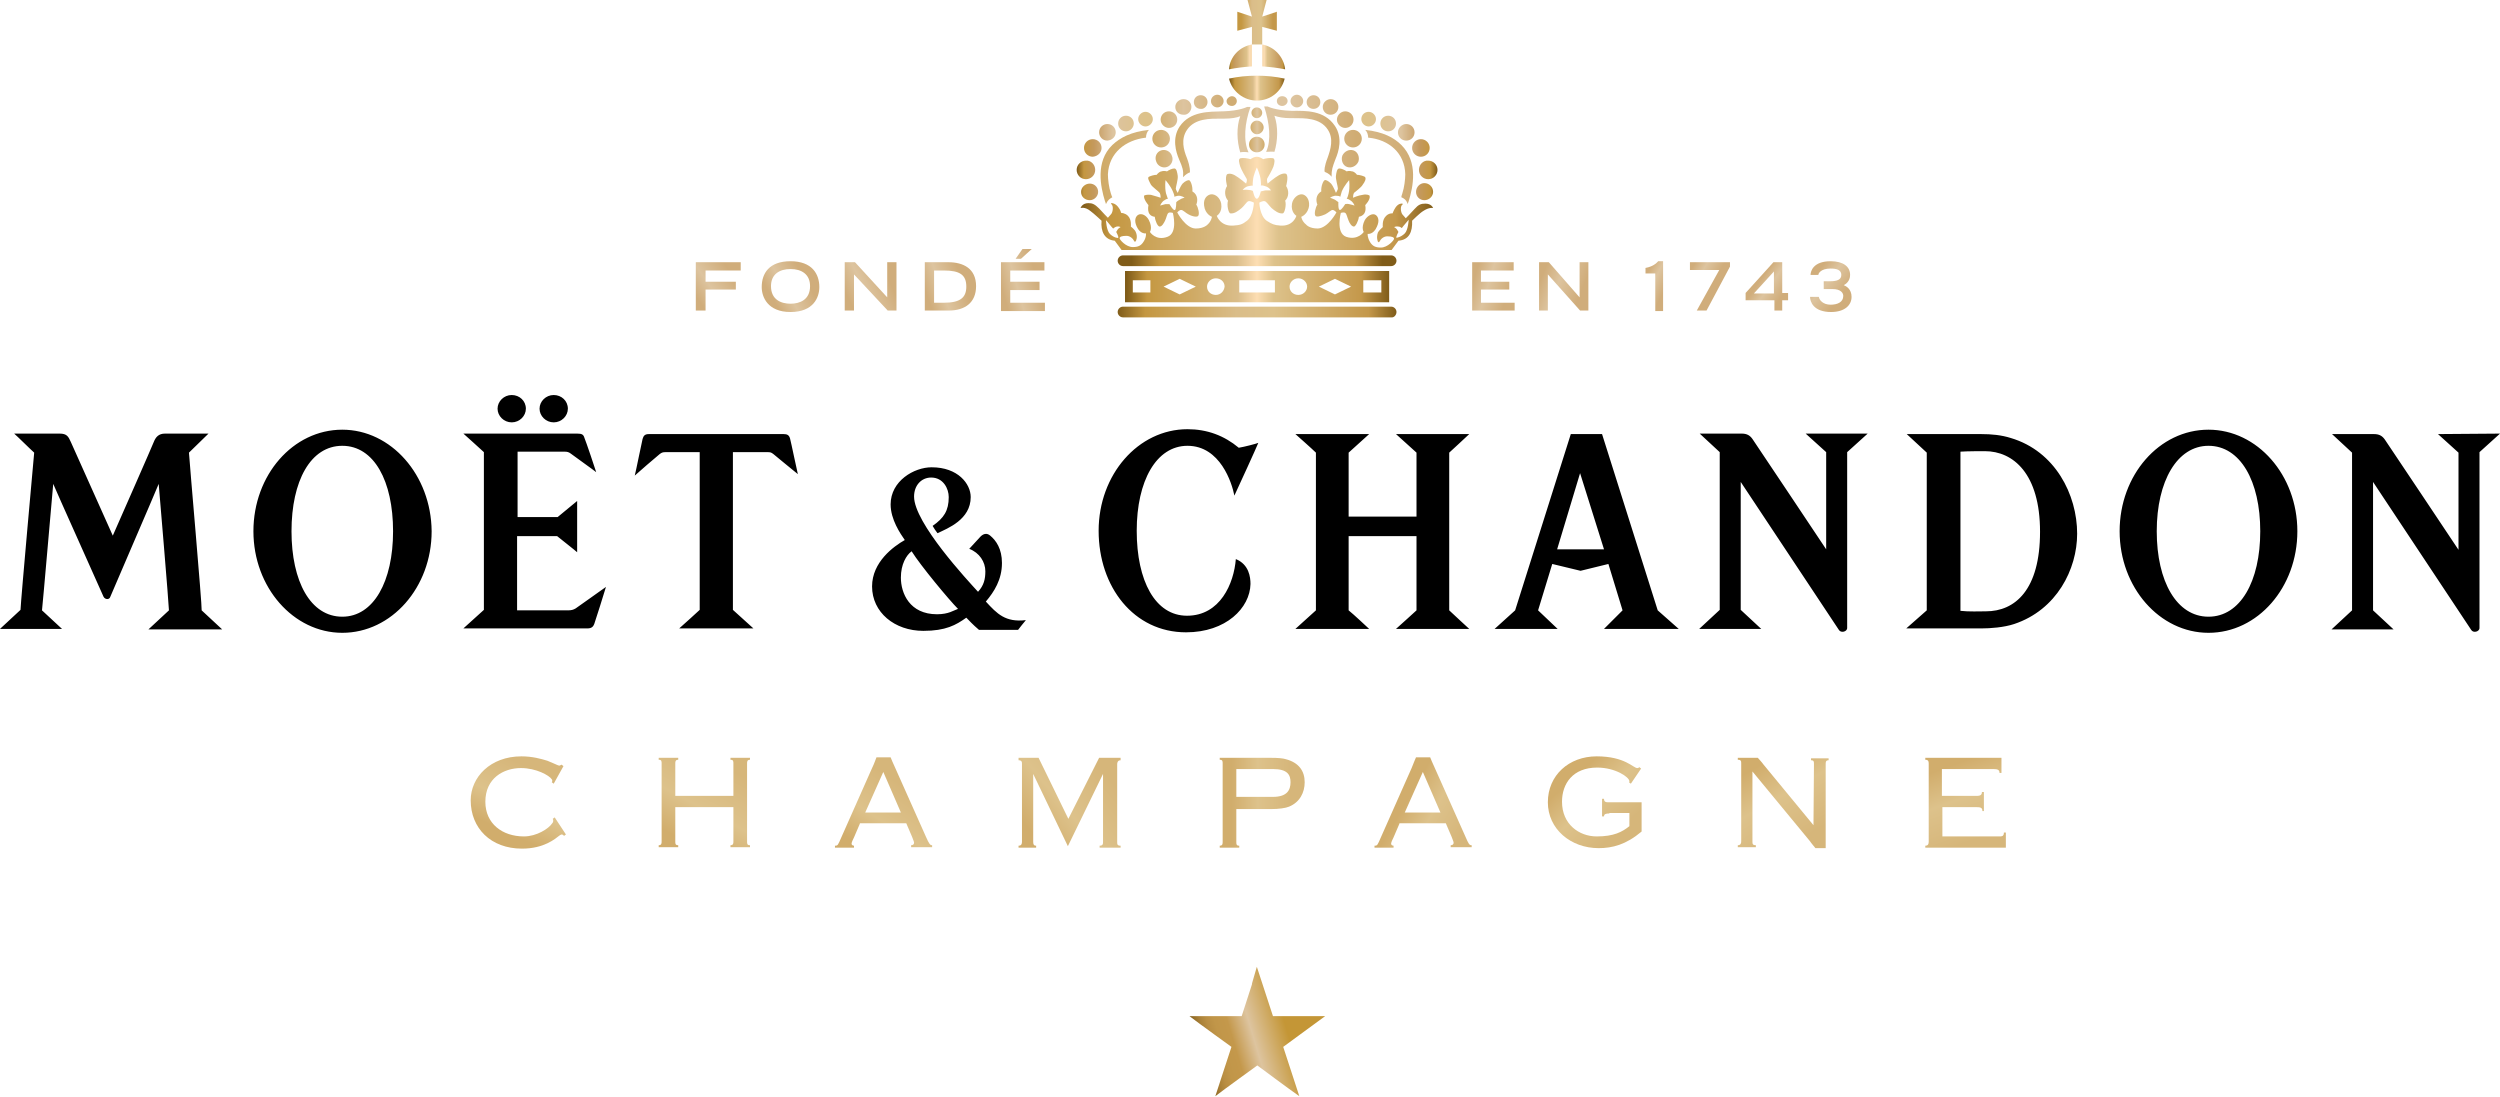 <svg xmlns="http://www.w3.org/2000/svg" viewBox="0 0 512 224.6"><linearGradient id="a" gradientUnits="userSpaceOnUse" x1="221.327" y1="41.464" x2="293.549" y2="41.464"><stop offset=".006" stop-color="#805C19"/><stop offset=".084" stop-color="#C49741"/><stop offset=".427" stop-color="#DABD89"/><stop offset=".5" stop-color="#FDDEB3"/><stop offset=".562" stop-color="#DDC28B"/><stop offset=".893" stop-color="#C4984B"/><stop offset="1" stop-color="#805C19"/></linearGradient><path fill="url(#a)" d="M291.9 41.7c-.9 0-1.4.2-2.2 1.1-.7.8-1.8 1.9-1.8 1.9l-.7-.8c-.3-.4-.5-1.6 0-2 .2-.1.1-.2-.1-.2 0 0-.7-.1-1.3.8-.4.6-.6 1.2-.6 1.2s-.8-.1-1.4.6c-.8.8-.6 2.2-.6 2.2s-.8.7-1 1.1c-.4 1.1 0 1.9 0 1.9.1.1.2.2.3 0 .3-.6.9-1.1 1.6-1.1 1 0 1.4.2 1.4.5s-1.3 1.8-2.7 1.8c-1.1 0-1.7-.3-2.2-1.1-.6-1-.5-1.7-.5-1.7s1.2.2 1.9-1.5c.6-1.3.2-2.1-.3-2.4-.6-.4-1.7.2-2.2 1.1-.8 1.6-.2 2.4-.2 2.4s-1.2 1.8-3.6 1c-2.2-.8-1.1-4.9-1.1-4.9s.6-.2.9 0c.3.2.4.9.7 1.6.2.5.6 1.2 1.1 1.2.3 0 .9-1.1 1-2 .9-.2 1.6-.8 1.3-2.4 0 0 1.1-1.1.9-1.9 0-.1-.6-.4-1.4-.2-.9.1-2 .6-2 .6s0-.7.2-1c.2-.2 1.5-1.1 1.8-1.7.4-.5.8-1.3.4-1.6-.4-.2-1.1-.4-1.6-.4 0 0-.3-.5-.9-.7h-.1c-.6-.2-1.1 0-1.1 0-.4-.3-1.1-.6-1.5-.6-.5 0-.6.8-.7 1.5-.1.6.4 2.2.4 2.6 0 .3-.4.9-.4.9s-.5-1.3-1-1.9c-.6-.6-1.1-.8-1.3-.7-.3.1-.8 1.3-.7 2.3-1.2.7-1.1 2-.8 2.7-.4.6-.7 1.9-.4 2.3.2.3 1.1.1 2-.3.6-.3 1.2-.9 1.5-.9.4 0 .8.5.8.5s-1.7 3.2-3.8 3.3c-1.8 0-2.4-.8-2.4-.8-.9-.7-1-1.6-1-1.6s1.4-.5 1.6-2.3c.1-1.4-.7-2.2-1.4-2.3-.9-.1-1.9.8-2.1 1.9-.3 1.8.9 2.5.9 2.5s-.6 2.2-3.3 2c-1.3-.1-1.7-.3-2.8-1-1.4-1-1.5-3.7-1.5-3.7s.7-.4 1.1-.3c.4.1.8.8 1.4 1.4.7.6 1.5 1.2 2.3 1.1.4 0 .8-1.8.5-2.6.8-.8.8-2.1.2-3 0 0 .5-1.8.1-2.4-.1-.2-.7-.3-1.6.2-.9.5-2.3 1.7-2.3 1.7s-.2-.7-.1-1c.2-.3 1.1-1.9 1.3-2.5.2-.6.4-1.6-.1-1.7-.5-.1-1.5 0-2 .2-.3-.2-.8-.5-1.3-.5s-1 .3-1.3.5c-.6-.2-1.5-.3-2-.2-.6.1-.3 1-.1 1.7.2.6 1.1 2.2 1.3 2.5.2.3-.1 1-.1 1s-1.4-1.2-2.3-1.7c-.9-.5-1.5-.3-1.6-.2-.5.6 0 2.4 0 2.4-.6.9-.5 2.2.2 3-.3.9.1 2.6.5 2.6.8.1 1.6-.5 2.3-1.1.6-.5 1-1.3 1.4-1.4.4-.1 1.1.3 1.1.3s-.1 2.7-1.4 3.7c-1 .8-1.5.9-2.8 1-2.7.2-3.4-2-3.4-2s1.2-.7.9-2.5c-.2-1.1-1.1-2-2.1-1.9-.7.1-1.6.8-1.4 2.3.2 1.8 1.6 2.3 1.6 2.3s-.1.9-.9 1.6c0 0-.7.8-2.4.8-2.1 0-3.8-3.3-3.8-3.3s.4-.5.8-.5.9.6 1.5.9c.9.5 1.8.6 2 .3.3-.4 0-1.7-.4-2.3.3-.7.4-2-.8-2.7.1-1.1-.4-2.3-.7-2.3-.2 0-.7.1-1.3.7-.5.6-1 1.9-1 1.9s-.4-.6-.4-.9c0-.3.5-1.9.4-2.6-.1-.6-.2-1.5-.7-1.5-.4 0-1.1.3-1.5.6 0 0-.6-.2-1.1 0h-.1c-.6.2-.9.7-.9.7-.5 0-1.2.2-1.6.4-.4.2.1 1 .4 1.6.3.5 1.6 1.4 1.8 1.7.2.3.2 1 .2 1s-1.2-.4-2-.6c-.8-.1-1.4.1-1.4.2-.1.8.9 1.9.9 1.9-.3 1.7.4 2.3 1.3 2.4.1.9.6 2 1 2 .5 0 .9-.8 1.1-1.2.3-.6.4-1.4.7-1.6.3-.2.9 0 .9 0s1.1 4.1-1.1 4.9c-2.4.9-3.6-1-3.6-1s.6-.8-.2-2.4c-.5-1-1.5-1.5-2.2-1.1-.5.3-.9 1.1-.3 2.4.7 1.6 1.9 1.4 1.9 1.4s.1.8-.5 1.7c-.5.8-1.1 1.1-2.2 1.1-1.4 0-2.7-1.5-2.7-1.8 0-.3.4-.5 1.4-.5.7 0 1.3.5 1.6 1.1.1.2.2.1.3 0 0 0 .5-.8 0-1.9-.2-.5-1-1.1-1-1.1s.2-1.4-.6-2.2c-.6-.6-1.4-.6-1.4-.6s-.1-.6-.6-1.2c-.6-.8-1.3-.8-1.3-.8-.1 0-.3.1-.1.2.5.4.3 1.6 0 2l-.7.8s-1.1-1.1-1.8-1.9c-.9-.9-1.4-1.1-2.2-1.1-1.3 0-1.6 1-1.6 1s.9-.3 2 .6c.7.5 2.3 2 2.3 2-.2 2.2.6 3.9 2.7 4.1l1.4 1.9H285l1.4-1.9c2.2-.2 2.9-1.8 2.8-4.1 0 0 1.6-1.6 2.3-2 1.2-.8 2-.6 2-.6s-.3-.9-1.6-.9zm-63 5.3c-.1.2-.3.5-.3.5s.6 1.1.4 1.2c0 .1-.9 0-1.7-.8-.7-.7-.8-2.8-.8-2.8s.5.5 1.1 1.3c.4.5.4.4.4.4s.3-.3.7-.4c.4-.1.8.1.8.1s-.5.3-.6.5zm11.7-4c-.3.2-1.1-1.2-1.1-1.2h-.8c-.4.1-1.1.3-1.1.3s.3-.8.9-1.1c.4-.3.7-.3.7-.3s-.1-.1-.4-1.1c-.3-1.3-.1-2.7-.1-2.7s1 1.1 1.5 2.3c.4.9.3 1.1.3 1.1s.2-.1.7-.2c.8-.1 1.4.4 1.4.4s-.6.1-1 .4c-.4.2-.7.5-.7.5s0 1.6-.3 1.6zm16.8-2.3c-.5 0-.8-1.6-.8-1.6s-.4-.2-.9-.2c-.5-.1-1.2 0-1.2 0s.5-.7 1.3-.8c.5-.1.8-.1.8-.1s-.1 0 0-1c.1-1.3.8-2.6.8-2.7 0 0 .7 1.4.8 2.7.1 1 0 1 0 1s.3-.1.8.1c.9.2 1.3.9 1.3.9h-1.2c-.5.1-.9.2-.9.2s-.3 1.5-.8 1.5zm16.7.7s-.3-.2-.7-.5c-.4-.2-1-.4-1-.4s.6-.5 1.4-.4c.5 0 .7.2.7.2s0-.1.3-1.1c.5-1.2 1.5-2.3 1.5-2.3s.2 1.4-.1 2.7c-.2.9-.4 1.1-.4 1.1s.3 0 .7.3c.7.4.9 1.1.9 1.1s-.6-.2-1.1-.3c-.4-.1-.8 0-.8 0s-.8 1.3-1.1 1.2c-.4 0-.3-1.6-.3-1.6zm13.6 6.4c-.8.8-1.7.9-1.7.9-.2-.1.4-1.2.4-1.2s-.2-.3-.3-.5c-.1-.2-.6-.5-.6-.5s.5-.2.9-.1c.4 0 .6.3.7.3 0 0 .1-.1.3-.4.6-.7 1.1-1.3 1.1-1.3s-.1 2.1-.8 2.8z"/><linearGradient id="b" gradientUnits="userSpaceOnUse" x1="102.931" y1="173.277" x2="111.458" y2="154.991"><stop offset=".146" stop-color="#D1AD6C"/><stop offset=".45" stop-color="#DDC28B"/><stop offset=".84" stop-color="#D6B67A"/></linearGradient><path fill="url(#b)" d="M115.9 170.9l-.4.3c-.1-.2-.3-.3-.5-.3-.1 0-.2.1-.4.2-.9.7-3.2 2.7-7.7 2.7-6.4 0-10.5-4.2-10.5-9.9 0-4.7 4-9 10.4-9 2.2 0 4 .5 5.3.9 1 .4 1.6.7 2.1.9.1 0 .2.1.3.1.2 0 .3-.1.5-.2l.4.3-2 3.6-.4-.3c.1-.1.1-.2.1-.3 0-.1 0-.2-.1-.3-.5-.8-3.2-2.3-6.3-2.3-3.6 0-7.3 2.1-7.3 6.9 0 4.5 3.5 7.1 7.9 7.1 2.6 0 5.1-1.6 5.8-2.7.2-.2.2-.4.2-.6 0-.2-.1-.2-.1-.3l.4-.3 2.3 3.5"/><linearGradient id="c" gradientUnits="userSpaceOnUse" x1="138.377" y1="175.428" x2="150.135" y2="153.314"><stop offset=".146" stop-color="#D1AD6C"/><stop offset=".45" stop-color="#DDC28B"/><stop offset=".84" stop-color="#D6B67A"/></linearGradient><path fill="url(#c)" d="M153 172.3c0 .5 0 .8.6.8v.4h-4v-.4c.6 0 .6-.4.6-.8v-7h-11.9v7c0 .5 0 .8.6.8v.4h-4v-.4c.6 0 .6-.4.6-.8v-15.9c0-.5 0-.8-.6-.8v-.4h4v.4c-.6 0-.6.4-.6.8v6.6h11.9v-6.6c0-.5 0-.8-.6-.8v-.4h4v.4c-.6 0-.6.4-.6.8v15.9"/><linearGradient id="d" gradientUnits="userSpaceOnUse" x1="176.818" y1="177.354" x2="188.634" y2="159.158"><stop offset=".146" stop-color="#D1AD6C"/><stop offset=".45" stop-color="#DDC28B"/><stop offset=".84" stop-color="#D6B67A"/></linearGradient><path fill="url(#d)" d="M176.1 168.7l-1.2 2.8c-.2.4-.5 1-.5 1.3 0 .2.2.4.5.4v.4H171v-.4c.6 0 .6-.1 1.3-1.7l6.3-14.2c.4-.8.9-2.2.9-2.2h2.9s.6 1.5 1 2.3l6.2 13.9c.7 1.6.9 1.8 1.3 1.8v.4h-4.3v-.4c.4 0 .6-.2.6-.5 0-.2-.1-.4-.4-1.2l-1.2-2.8h-9.5v.1zm1.1-2.3h7.3l-3.6-8.3-3.7 8.3"/><linearGradient id="e" gradientUnits="userSpaceOnUse" x1="285.289" y1="163.27" x2="301.856" y2="172.835"><stop offset=".146" stop-color="#D1AD6C"/><stop offset=".45" stop-color="#DDC28B"/><stop offset=".84" stop-color="#D6B67A"/></linearGradient><path fill="url(#e)" d="M286.6 168.7l-1.2 2.8c-.2.4-.5 1-.5 1.3 0 .2.2.4.5.4v.4h-3.9v-.4c.6 0 .6-.1 1.3-1.7l6.3-14.2c.3-.8.9-2.2.9-2.2h2.9s.6 1.5 1 2.3l6.2 13.9c.7 1.6.8 1.8 1.3 1.8v.4h-4.3v-.4c.4 0 .6-.2.6-.5 0-.2-.1-.4-.4-1.2l-1.2-2.8h-9.5v.1zm1.1-2.3h7.3l-3.6-8.3-3.7 8.3"/><linearGradient id="f" gradientUnits="userSpaceOnUse" x1="208.372" y1="173.333" x2="229.711" y2="155.428"><stop offset=".146" stop-color="#D1AD6C"/><stop offset=".45" stop-color="#DDC28B"/><stop offset=".84" stop-color="#D6B67A"/></linearGradient><path fill="url(#f)" d="M208.6 173.6v-.4c.6 0 .7-.4.7-.8v-15.9c0-.4 0-.8-.7-.8v-.5h4.1l6.1 12.5 6.3-12.5h4.4v.5c-.6 0-.7.5-.7.8v15.9c0 .5 0 .8.7.8v.4h-4.3v-.4c.7 0 .7-.4.7-.8v-13.9l-7.2 14.8-7.1-14.8v13.9c0 .5.1.8.6.8v.4h-3.6"/><linearGradient id="g" gradientUnits="userSpaceOnUse" x1="249.753" y1="164.37" x2="267.108" y2="164.37"><stop offset=".146" stop-color="#D1AD6C"/><stop offset=".45" stop-color="#DDC28B"/><stop offset=".84" stop-color="#D6B67A"/></linearGradient><path fill="url(#g)" d="M250.4 156.4c0-.5 0-.8-.6-.8v-.4h10.4c1.6 0 2.6.1 3.2.3 2.6.7 3.8 2.4 3.8 4.7 0 2.1-1 4.1-3.2 5-.7.3-2.1.5-3.7.5h-7.1v6.7c0 .5 0 .8.6.8v.4h-4v-.4c.6 0 .6-.4.6-.8v-16zm2.8 6.8h7.5c2.9 0 3.6-1.4 3.6-3 0-1.5-.6-2.7-3.6-2.7h-7.5v5.7"/><linearGradient id="h" gradientUnits="userSpaceOnUse" x1="320.93" y1="156.551" x2="334.611" y2="171.746"><stop offset=".146" stop-color="#D1AD6C"/><stop offset=".45" stop-color="#DDC28B"/><stop offset=".84" stop-color="#D6B67A"/></linearGradient><path fill="url(#h)" d="M329.6 166.6c-.7 0-1.1.1-1.1.6h-.4v-3.6h.4c0 .8.6.7 1.2.7h6.5v6c-3.2 2.7-6 3.4-8.8 3.4-5.7 0-10.4-3.9-10.4-9.4s4.3-9.4 10-9.4c5.8 0 7.5 2.4 8.3 2.4.1 0 .3 0 .4-.2l.4.3-2.1 3.1-.4-.3c.1 0 .1-.1.1-.2 0-.8-2.8-2.8-6.6-2.8-5 0-7.2 3.3-7.2 7 0 4.6 3.5 7.1 7.1 7.1 3.5 0 5.2-.9 6.7-2.1v-2.7h-4.1"/><linearGradient id="i" gradientUnits="userSpaceOnUse" x1="358.823" y1="153.402" x2="371.334" y2="175.071"><stop offset=".146" stop-color="#D1AD6C"/><stop offset=".45" stop-color="#DDC28B"/><stop offset=".84" stop-color="#D6B67A"/></linearGradient><path fill="url(#i)" d="M371.4 169l.1-12.5c0-.5 0-.8-.6-.8v-.4h3.6v.4c-.6 0-.6.4-.6.8v17.2h-2.1s-1-1.2-1.1-1.4L358.9 158v14.3c0 .5 0 .8.7.8v.4h-3.7v-.4c.6 0 .7-.4.7-.8v-15.9c0-.5 0-.8-.7-.8v-.4h4.1s1 1.1 1.1 1.3l10.3 12.5"/><linearGradient id="j" gradientUnits="userSpaceOnUse" x1="398.289" y1="153.711" x2="406.144" y2="175.292"><stop offset=".146" stop-color="#D1AD6C"/><stop offset=".45" stop-color="#DDC28B"/><stop offset=".84" stop-color="#D6B67A"/></linearGradient><path fill="url(#j)" d="M395 156.4c0-.5-.1-.8-.7-.8v-.4h15.6v3.1h-.4c0-.6-.3-.8-1.3-.8h-10.5v5.5h6.8c.8 0 1.4 0 1.4-.8h.4v3.9h-.3c0-.7-.4-.8-1.3-.8h-6.9v6H409c.9 0 1.4.1 1.4-.8h.4v3.1h-16.5v-.4c.6 0 .7-.4.7-.8v-16"/><linearGradient id="k" gradientUnits="userSpaceOnUse" x1="245.84" y1="216.046" x2="271.472" y2="208.41"><stop offset="0" stop-color="#805C19"/><stop offset=".033" stop-color="#966F29"/><stop offset=".075" stop-color="#AA8138"/><stop offset=".123" stop-color="#B98E43"/><stop offset=".18" stop-color="#C19649"/><stop offset=".272" stop-color="#C4984B"/><stop offset=".428" stop-color="#DDC49F"/><stop offset=".689" stop-color="#C49636"/></linearGradient><path fill="url(#k)" d="M257.4 198c.7 2.2 3.3 10.1 3.3 10.1h10.7c-1.9 1.4-8.6 6.3-8.6 6.3s2.6 7.9 3.3 10.1c-1.9-1.3-8.6-6.3-8.6-6.3s-6.8 4.9-8.6 6.3c.7-2.2 3.3-10.1 3.3-10.1s-6.8-4.9-8.6-6.3h10.7l2.1-6.5c-.1 0 .6-2.1 1-3.6"/><linearGradient id="l" gradientUnits="userSpaceOnUse" x1="140.531" y1="60.768" x2="151.323" y2="53.212"><stop offset=".126" stop-color="#D0AD7B"/><stop offset=".4" stop-color="#DDC49F"/><stop offset=".782" stop-color="#D0AD7B"/></linearGradient><path fill="url(#l)" d="M142.5 53.7h9.2v1.7h-7.2v2.3h6.2v1.6h-6.2v4.3h-2v-9.9"/><linearGradient id="m" gradientUnits="userSpaceOnUse" x1="156.823" y1="61.595" x2="167.009" y2="55.715"><stop offset=".126" stop-color="#D0AD7B"/><stop offset=".4" stop-color="#DDC49F"/><stop offset=".782" stop-color="#D0AD7B"/></linearGradient><path fill="url(#m)" d="M161.9 53.5c4.4 0 5.9 2.6 5.9 5.3 0 2.1-1.2 5.1-5.9 5.1s-5.9-3.1-5.9-5.1c0-2.8 1.5-5.3 5.9-5.3zm4 5.1c0-2.4-1.7-3.5-4-3.5s-4 1.1-4 3.5c0 2.8 2.1 3.6 4 3.6s4-.8 4-3.6"/><linearGradient id="n" gradientUnits="userSpaceOnUse" x1="172.074" y1="61.695" x2="184.497" y2="55.636"><stop offset=".126" stop-color="#D0AD7B"/><stop offset=".4" stop-color="#DDC49F"/><stop offset=".782" stop-color="#D0AD7B"/></linearGradient><path fill="url(#n)" d="M173 53.7h2.1l6.6 7.2v-7.2h1.9v9.9h-1.8l-6.9-7.4v7.4H173v-9.9"/><linearGradient id="o" gradientUnits="userSpaceOnUse" x1="188.165" y1="60.256" x2="199.34" y2="56.188"><stop offset=".126" stop-color="#D0AD7B"/><stop offset=".4" stop-color="#DDC49F"/><stop offset=".782" stop-color="#D0AD7B"/></linearGradient><path fill="url(#o)" d="M189.4 53.7h4.8c3.1 0 5.7 1.3 5.7 4.9 0 3.4-2.3 5-5.6 5h-4.9v-9.9zm3.9 8.3c3.3 0 4.6-1 4.6-3.3 0-2.4-1.3-3.3-4.6-3.3h-2V62h2"/><linearGradient id="p" gradientUnits="userSpaceOnUse" x1="203.861" y1="59.594" x2="214.708" y2="56.483"><stop offset=".126" stop-color="#D0AD7B"/><stop offset=".4" stop-color="#DDC49F"/><stop offset=".782" stop-color="#D0AD7B"/></linearGradient><path fill="url(#p)" d="M205 53.7h8.9v1.7h-7v2.3h6v1.7h-6V62h7.1v1.7h-9v-10zm4.4-2.7h1.9l-2.2 2H208l1.4-2"/><linearGradient id="q" gradientUnits="userSpaceOnUse" x1="300.455" y1="57.046" x2="311.182" y2="60.325"><stop offset=".126" stop-color="#D0AD7B"/><stop offset=".4" stop-color="#DDC49F"/><stop offset=".782" stop-color="#D0AD7B"/></linearGradient><path fill="url(#q)" d="M301.5 53.7h8.5v1.7h-6.7v2.3h5.8v1.6h-5.8V62h6.9v1.6h-8.7v-9.9"/><linearGradient id="r" gradientUnits="userSpaceOnUse" x1="314.192" y1="56.213" x2="326.327" y2="61.116"><stop offset=".126" stop-color="#D0AD7B"/><stop offset=".4" stop-color="#DDC49F"/><stop offset=".782" stop-color="#D0AD7B"/></linearGradient><path fill="url(#r)" d="M315.2 53.7h2l6.3 7.2v-7.2h1.8v9.9h-1.7l-6.6-7.4v7.4h-1.8v-9.9"/><linearGradient id="s" gradientUnits="userSpaceOnUse" x1="335.946" y1="56.658" x2="342.356" y2="59.924"><stop offset=".126" stop-color="#D0AD7B"/><stop offset=".4" stop-color="#DDC49F"/><stop offset=".782" stop-color="#D0AD7B"/></linearGradient><path fill="url(#s)" d="M336.9 54.9c1-.2 1.9-.5 2.7-1.4h1v10.2H339V56h-2v-1.1"/><linearGradient id="t" gradientUnits="userSpaceOnUse" x1="345.133" y1="55.321" x2="352.036" y2="59.306"><stop offset=".126" stop-color="#D0AD7B"/><stop offset=".4" stop-color="#DDC49F"/><stop offset=".782" stop-color="#D0AD7B"/></linearGradient><path fill="url(#t)" d="M352.1 55.3h-6v-1.6h8.2v.9l-4.8 9h-2l4.6-8.3"/><linearGradient id="u" gradientUnits="userSpaceOnUse" x1="359.766" y1="56.624" x2="366.551" y2="61.374"><stop offset=".126" stop-color="#D0AD7B"/><stop offset=".4" stop-color="#DDC49F"/><stop offset=".782" stop-color="#D0AD7B"/></linearGradient><path fill="url(#u)" d="M363.2 53.7h1.8V60h1.2v1.5H365v2.1h-1.6v-2.1h-5.9V60l5.7-6.3zm.1 1.9l-4.1 4.5h4.1v-4.5"/><linearGradient id="v" gradientUnits="userSpaceOnUse" x1="370.732" y1="55.485" x2="378.923" y2="61.884"><stop offset=".126" stop-color="#D0AD7B"/><stop offset=".4" stop-color="#DDC49F"/><stop offset=".782" stop-color="#D0AD7B"/></linearGradient><path fill="url(#v)" d="M373.4 57.6h1.4c1.4 0 2.3-.3 2.3-1.3s-.9-1.3-2.2-1.3c-2 0-2.5 1-2.5 1.3h-1.6c0-.7.5-2.8 4.1-2.8 2.6 0 4 1.1 4 2.8 0 1.3-.9 1.9-1.3 2.1.5.2 1.6.8 1.6 2.4 0 1.7-1.4 3.1-4.2 3.1-3.6 0-4.3-2.1-4.3-3.1h1.8c.1.7.9 1.6 2.4 1.6 1.4 0 2.6-.5 2.6-1.8 0-.6-.5-1.4-2.2-1.4h-1.8v-1.6"/><path d="M70.1 126.3c-6.5 0-10.4-7.2-10.4-17.5s3.9-17.5 10.4-17.5 10.4 7.2 10.4 17.5-4 17.5-10.4 17.5zm0-38.3c-10.1 0-18.2 9.3-18.2 20.8s8.2 20.8 18.2 20.8c10.1 0 18.3-9.3 18.3-20.8C88.3 97.3 80.1 88 70.1 88zM160.5 88.9h-27.6c-.8 0-1.1.3-1.3 1-.1.3-1.4 6.8-1.6 7.5.3-.3 4.7-4.1 5.1-4.4.4-.3.6-.4 1.2-.4h7v32.3s-3.7 3.4-4.2 3.8h15.2l-4.2-3.8V92.6h7c.6 0 .8 0 1.3.4.2.2 4.4 3.6 5 4.1-.1-.3-1.4-6.6-1.6-7.3-.2-.7-.6-.9-1.3-.9zM38.7 92.7l4-3.9h-8.9c-1.3 0-1.9.7-2.3 1.7-.3.8-6.9 15.8-8.4 19.2-.6-1.3-8-17.9-8.6-19.2-.5-1.1-.8-1.7-2.3-1.7H2.9c.6.5 3.3 3.2 4.1 3.9-.1 1.1-2.7 29.9-2.8 32.2L0 128.8h12.7L8.6 125c.1-.6 2.2-24.9 2.3-25.9.3.8 10.1 22.6 10.3 23.1.3.6 1.2.7 1.4 0 .1-.3 9.4-21.8 9.9-23.1.1 1.1 2.1 24.9 2.1 25.9l-4.2 3.9h15.1l-4.2-3.9c.1-1-2.5-30.4-2.6-32.3zM116.3 125h-10.4v-15.2h8.2c.1.1 3.8 3 4.1 3.3v-10.5l-4 3.3H106V92.5h9.6c.6 0 .9.1 1.3.4.1.1 5 3.6 5.2 3.8 0-.1-2.2-6.6-2.4-7-.2-.7-.5-.9-1.5-.9H94.9s3.9 3.5 4.2 3.8v32.3l-4.2 3.8h25.4c.9 0 1.2-.4 1.4-.9.1-.2 2.3-7.2 2.4-7.6-.1.1-5.8 4.1-6.2 4.4-.5.3-.9.4-1.6.4zm-11.5-38.5c1.6 0 2.9-1.3 2.9-2.8 0-1.6-1.3-2.8-2.9-2.8-1.6 0-2.9 1.3-2.9 2.8 0 1.5 1.3 2.8 2.9 2.8zm8.6 0c1.6 0 2.9-1.3 2.9-2.8 0-1.6-1.3-2.8-2.9-2.8-1.6 0-2.9 1.3-2.9 2.8 0 1.5 1.3 2.8 2.9 2.8zM285.9 88.9s4 3.6 4.2 3.8v13.1h-13.9V92.7s3.3-3 4.2-3.8h-15.1s3.5 3.1 4.2 3.8V125s-3.3 3-4.2 3.8h15.1s-3.3-3.1-4.2-3.8v-15.2h13.9V125s-3.5 3.2-4.2 3.8h15s-3.7-3.4-4.1-3.8V92.7s3.6-3.3 4.1-3.8h-15zM243.2 91.3c6.7 0 9.1 7.6 9.6 10.2.8-1.7 4.6-10 4.9-10.8-.5.2-2.8.8-4 1-3-2.5-6.5-3.8-10.5-3.8-10.1 0-18.2 9.3-18.2 20.8s7.2 20.8 17.9 20.8c8.2 0 13.1-5 13.2-9.9 0-1.4-.3-4-3-5.1-.4 5-3.2 11.6-10 11.6-6.5 0-10.3-7.1-10.3-17.4 0-10.2 4-17.4 10.4-17.4zM452.3 126.3c-6.5 0-10.6-7.2-10.6-17.5s4.2-17.5 10.6-17.5c6.5 0 10.6 7.2 10.6 17.5s-4.1 17.5-10.6 17.5zm0-38.3c-10.1 0-18.2 9.3-18.2 20.8s8.2 20.8 18.2 20.8c10.1 0 18.2-9.3 18.2-20.8S462.3 88 452.3 88zM191.9 125.8c-5.6 0-7.4-4.3-7.4-7.5 0-2.7 1.1-4.6 2.2-5.4 1.8 2.9 7.7 10 9.5 11.8-.9.3-1.9 1.1-4.3 1.1zm10-2.6c1.7-2 3.3-4.5 3.3-7.9 0-2.9-1.2-4.6-2.4-5.6-.7-.6-1.4-.4-2 .2-.2.2-1.4 1.5-2.3 2.5 2.1.8 3.3 2.7 3.3 4.6 0 1.6-.3 2.9-1.5 4.2-2.1-2.3-13.1-14.1-13.1-19.5 0-2.3 1.5-3.9 3.5-3.9 2.5 0 3.6 2.3 3.6 4 0 2.8-1 4.3-3.3 5.9.2.4.7 1.1 1 1.5 2.1-1 6.8-2.8 6.8-7.4 0-2.7-2.6-6.1-8-6.1-3.6 0-8.4 2.8-8.4 7.6 0 3.1 2 6 2.9 7.3-2.3 1.3-6.7 4.5-6.7 9.5 0 5.3 4.6 9.1 10.5 9.1 4.6 0 6.7-1.2 8.8-2.7.7.7 1.2 1.3 2.6 2.5h8c.2-.3 1.2-1.5 1.6-2-4.2.5-5.9-1.3-8.2-3.8zM318.9 112.5l4.7-15.6 4.9 15.6h-9.6zm9.2-23.6h-6.4L310.3 125l-4.2 3.8H319l-4-3.8 2.9-9.5 5.8 1.4 5.7-1.4 2.9 9.5-3.8 3.8h15.3l-4.3-3.8-11.4-36.1zM374 92.6v19.9s-14.8-22.2-15.1-22.6c-.5-.7-1.1-1.1-2.2-1.1h-8.6l4.1 3.8v32.3l-4.2 3.9h12.7l-4.2-3.9V98.7l20.1 30.3c.4.7 1.7.4 1.7-.4v-36l4.2-3.8h-12.7l4.2 3.8zM499.3 88.9l4.2 3.8v19.9S488.7 90.4 488.4 90c-.5-.7-1.1-1.1-2.2-1.1h-8.6l4.1 3.8V125l-4.2 3.9h12.7L486 125V98.7l20.1 30.3c.4.7 1.7.4 1.7-.4v-36l4.2-3.8-12.7.1zM406.7 125.2c-1.2 0-3.5.1-5.2-.1V92.5c1.4-.1 4.4-.1 5-.1 5.8 0 11.3 4.6 11.3 16.5s-5.1 16.3-11.1 16.3zm5.1-35.5c-1.9-.6-3.9-.8-6.1-.8h-15.2l4.1 3.8V125l-4.2 3.7h15.4c1.8 0 4.6-.2 6.7-.9 8.7-2.9 12.9-11.2 12.9-18.5 0-8-4.5-16.9-13.6-19.6"/><linearGradient id="w" gradientUnits="userSpaceOnUse" x1="228.893" y1="63.986" x2="285.965" y2="63.986"><stop offset="0" stop-color="#805C19"/><stop offset=".1" stop-color="#C49741"/><stop offset=".427" stop-color="#DABD89"/><stop offset=".562" stop-color="#DDC28B"/><stop offset=".9" stop-color="#C4984B"/><stop offset="1" stop-color="#805C19"/></linearGradient><path fill="url(#w)" d="M284.9 65H230c-.6 0-1.1-.5-1.1-1.1s.5-1.1 1.1-1.1h54.9c.6 0 1.1.5 1.1 1.1s-.5 1.2-1.1 1.1"/><linearGradient id="x" gradientUnits="userSpaceOnUse" x1="228.893" y1="53.402" x2="285.965" y2="53.402"><stop offset=".05" stop-color="#805C19"/><stop offset=".152" stop-color="#C49741"/><stop offset=".427" stop-color="#DABD89"/><stop offset=".5" stop-color="#FDDEB3"/><stop offset=".562" stop-color="#DDC28B"/><stop offset=".85" stop-color="#C4984B"/><stop offset=".95" stop-color="#805C19"/></linearGradient><path fill="url(#x)" d="M284.9 54.5c.6 0 1.1-.5 1.1-1.1 0-.6-.5-1.1-1.1-1.1H230c-.6 0-1.1.5-1.1 1.1 0 .6.5 1.1 1.1 1.1h54.9"/><linearGradient id="y" gradientUnits="userSpaceOnUse" x1="240.656" y1="29.095" x2="274.229" y2="29.095"><stop offset=".005" stop-color="#D0AB69"/><stop offset=".262" stop-color="#DDC49F"/><stop offset=".709" stop-color="#DDC49F"/><stop offset=".952" stop-color="#D0AC73"/></linearGradient><path fill="url(#y)" d="M259.3 31.1c.5 0 1.3-.1 1.7 0 .7-2.2.8-5.2 0-7.4.8.3 1.9.5 3.3.5h.7c2.1 0 5.3-.1 6.9 2.3 1.3 1.9.6 4.1 0 5.8-.7 1.8-.7 2.7-.6 2.9.2.1.9.3 1.4 1 0-1.5.2-2 .8-3.6.7-1.6 1.5-4.4-.1-6.8-2.2-3.3-6.1-3.1-8.7-3.1h-.2c-3.4-.1-4.9-.9-4.9-.9h-.7c1.1 3.4 1.5 6.9.4 9.3zm-17 5.2c.5-.6 1.1-.9 1.4-1 0-.2.1-1-.6-2.9-.7-1.7-1.3-3.9 0-5.8 1.6-2.4 4.8-2.3 6.9-2.3h.7c1.5 0 2.6-.2 3.3-.5-.8 2.2-.7 5.1 0 7.4.4-.1 1.1-.1 1.7 0-1.1-2.4-.8-6 .4-9.3h-.7s-1.5.8-4.9.9h-.2c-2.5.1-6.5-.1-8.7 3.1-1.6 2.4-.8 5.2-.1 6.8.7 1.6.9 2.2.8 3.6z"/><linearGradient id="z" gradientUnits="userSpaceOnUse" x1="225.445" y1="34.214" x2="289.43" y2="34.214"><stop offset=".005" stop-color="#D0AB69"/><stop offset=".398" stop-color="#DDC49F"/><stop offset=".655" stop-color="#DDC49F"/><stop offset="1" stop-color="#D0AC73"/></linearGradient><path fill="url(#z)" d="M234.6 28.2h.1c0-.6.2-1.2.6-1.6-3.7.4-5.9 1.6-7.5 3.1-3.5 3.4-2.4 8.6-1.5 11.5.2.6.1.2.2.6.4-.9.8-1.1 1.3-1.4-.1-.2-.1-.2-.3-.8-.4-1.2-.6-2.9-.6-3.9.2-4.4 3.6-7 7.7-7.5zm52.4 1.5c-1.5-1.5-3.7-2.7-7.4-3.1.4.4.6 1 .6 1.6h.1c4.1.4 7.4 3.1 7.5 7.5 0 1-.2 2.7-.6 3.9-.2.6-.2.6-.2.8.5.2 1 .5 1.3 1.4.1-.4 0 0 .2-.6.9-2.9 2-8-1.5-11.5z"/><linearGradient id="A" gradientUnits="userSpaceOnUse" x1="220.421" y1="31.928" x2="236.079" y2="31.928"><stop offset=".006" stop-color="#805C19"/><stop offset=".1" stop-color="#C49741"/><stop offset=".233" stop-color="#C4995D"/><stop offset=".481" stop-color="#DDC49F"/><stop offset=".888" stop-color="#DDC28B"/></linearGradient><path fill="url(#A)" d="M224.3 34.8c0 1.1-.9 1.9-1.9 1.9-1.1 0-1.9-.9-1.9-1.9 0-1.1.9-1.9 1.9-1.9 1-.1 1.9.8 1.9 1.9m.6 4.5c0-1-.8-1.7-1.7-1.7-1 0-1.8.8-1.8 1.7 0 1 .8 1.7 1.8 1.7.9 0 1.7-.8 1.7-1.7m.7-9c0-1-.8-1.8-1.8-1.8s-1.8.8-1.8 1.8.8 1.8 1.8 1.8c1.1-.1 1.8-.9 1.8-1.8m2.9-3.2c0-.9-.7-1.7-1.7-1.7-.9 0-1.7.7-1.7 1.7 0 .9.7 1.7 1.7 1.7 1-.1 1.7-.8 1.7-1.7m3.7-1.8c0-.9-.7-1.6-1.6-1.6-.9 0-1.6.7-1.6 1.6 0 .9.7 1.6 1.6 1.6.9 0 1.6-.8 1.6-1.6m3.9-.9c0-.8-.7-1.5-1.5-1.5s-1.5.7-1.5 1.5.7 1.5 1.5 1.5 1.5-.7 1.5-1.5"/><linearGradient id="B" gradientUnits="userSpaceOnUse" x1="294.467" y1="31.931" x2="278.801" y2="31.931"><stop offset=".006" stop-color="#805C19"/><stop offset=".1" stop-color="#C49741"/><stop offset=".233" stop-color="#C4995D"/><stop offset=".481" stop-color="#DDC49F"/><stop offset=".888" stop-color="#DDC28B"/></linearGradient><path fill="url(#B)" d="M293.4 35.1c.1 0 .1 0 0 0 .1-.1.1-.1 0 0 0-.1 0-.1 0 0m-1.7-5.2c.1.1.1 0 .1 0 0-.1 0-.1-.1 0 0-.1 0-.1 0 0m-8.1-5.3c.1.1.1 0 .1 0 0-.1 0-.1-.1 0 0-.1 0-.1 0 0m7 10.2c0 1.1.9 1.9 1.9 1.9 1.1 0 1.9-.9 1.9-1.9 0-1.1-.9-1.9-1.9-1.9-1-.1-1.9.8-1.9 1.9m-.6 4.5c0 1 .8 1.7 1.7 1.7 1 0 1.8-.8 1.8-1.7 0-1-.8-1.8-1.8-1.8-.9 0-1.7.8-1.7 1.8m-.8-9c0 1 .8 1.8 1.8 1.8s1.8-.8 1.8-1.8-.8-1.8-1.8-1.8-1.8.8-1.8 1.8m-2.9-3.2c0 .9.7 1.7 1.7 1.7.9 0 1.7-.7 1.7-1.7 0-.9-.7-1.7-1.7-1.7-.9 0-1.7.8-1.7 1.7m-3.6-1.8c0 .9.7 1.6 1.6 1.6.9 0 1.6-.7 1.6-1.6 0-.9-.7-1.6-1.6-1.6-.9 0-1.6.7-1.6 1.6m-3.9-.9c0 .8.7 1.5 1.5 1.5s1.5-.7 1.5-1.5-.7-1.5-1.5-1.5-1.5.6-1.5 1.5m9.4 2c0 .1.1.1 0 0 .1.1.1 0 .1 0h-.1c.1 0 0 0 0 0"/><linearGradient id="C" gradientUnits="userSpaceOnUse" x1="235.995" y1="26.866" x2="253.335" y2="26.866"><stop offset=".005" stop-color="#D0AB69"/><stop offset=".369" stop-color="#DDC49F"/><stop offset=".888" stop-color="#D0AC73"/></linearGradient><path fill="url(#C)" d="M252.3 21.7c.6 0 1-.5 1-1 0-.6-.5-1-1-1s-1.1.5-1.1 1c0 .6.5 1 1.1 1zM239 34.2c.9-.3 1.4-1.4 1-2.3-.3-.9-1.3-1.4-2.2-1.1-.9.3-1.4 1.3-1 2.3.3.9 1.3 1.4 2.2 1.1m.6-5.8c0-1-.8-1.8-1.8-1.8s-1.8.8-1.8 1.8.8 1.8 1.8 1.8 1.8-.8 1.8-1.8m1.5-3.9c0-1-.8-1.7-1.7-1.7-1 0-1.7.8-1.7 1.7 0 .9.8 1.7 1.7 1.7.9 0 1.7-.7 1.7-1.7m2.9-2.6c0-.9-.7-1.6-1.6-1.6-.9 0-1.7.7-1.7 1.6 0 .9.7 1.6 1.7 1.6.8.1 1.6-.7 1.6-1.6m3.3-1c0-.8-.6-1.4-1.4-1.4-.8 0-1.4.6-1.4 1.4 0 .8.6 1.4 1.4 1.4.7.1 1.4-.6 1.4-1.4m3.3-.2c0-.7-.6-1.3-1.3-1.3-.7 0-1.3.6-1.3 1.3 0 .7.6 1.3 1.3 1.3.7 0 1.3-.6 1.3-1.3"/><linearGradient id="D" gradientUnits="userSpaceOnUse" x1="261.519" y1="26.866" x2="278.896" y2="26.866"><stop offset=".18" stop-color="#DDC49F"/><stop offset=".937" stop-color="#D0AC73"/></linearGradient><path fill="url(#D)" d="M261.5 20.7c0 .6.5 1 1.1 1 .6 0 1.1-.5 1.1-1 0-.6-.5-1-1.1-1-.6 0-1.1.4-1.1 1m14.4 13.5c.9.3 1.9-.2 2.3-1.1.3-.9-.1-2-1-2.3-.9-.3-1.9.2-2.3 1.1-.3.9.1 2 1 2.3m-.6-5.8c0 1 .8 1.8 1.8 1.8s1.8-.8 1.8-1.8-.8-1.8-1.8-1.8-1.8.8-1.8 1.8m-1.5-3.9c0 .9.8 1.7 1.7 1.7 1 0 1.7-.8 1.7-1.7 0-1-.8-1.7-1.7-1.7-.9 0-1.7.8-1.7 1.7m-2.9-2.6c0 .9.7 1.6 1.6 1.6.9 0 1.6-.7 1.6-1.6 0-.9-.7-1.6-1.6-1.6-.8 0-1.6.7-1.6 1.6m-3.3-1c0 .8.6 1.4 1.4 1.4.8 0 1.4-.6 1.4-1.4 0-.8-.6-1.4-1.4-1.4-.8 0-1.4.7-1.4 1.4m-3.3-.2c0 .7.6 1.3 1.3 1.3.7 0 1.3-.6 1.3-1.3 0-.7-.6-1.3-1.3-1.3-.7 0-1.3.6-1.3 1.3"/><linearGradient id="E" gradientUnits="userSpaceOnUse" x1="255.887" y1="26.555" x2="259.012" y2="26.555"><stop offset=".022" stop-color="#D0AB69"/><stop offset=".506" stop-color="#DDC49F"/><stop offset="1" stop-color="#D0AB69"/></linearGradient><path fill="url(#E)" d="M258.8 26.1c0-.7-.6-1.4-1.4-1.4-.7 0-1.3.6-1.3 1.4 0 .7.6 1.4 1.3 1.4.8 0 1.4-.7 1.4-1.4m.2 3.5c0-.9-.7-1.6-1.6-1.6-.9 0-1.6.7-1.6 1.6 0 .9.7 1.6 1.6 1.6.9 0 1.6-.7 1.6-1.6m-.5-6.5c0-.6-.5-1.1-1.1-1.1-.6 0-1.1.5-1.1 1.1 0 .6.5 1.1 1.1 1.1.6 0 1.1-.5 1.1-1.1"/><linearGradient id="F" gradientUnits="userSpaceOnUse" x1="253.398" y1="4.54" x2="261.479" y2="4.54"><stop offset=".1" stop-color="#C49741"/><stop offset=".371" stop-color="#DABD89"/><stop offset=".607" stop-color="#DDC28B"/><stop offset=".9" stop-color="#C4984B"/></linearGradient><path fill="url(#F)" d="M255.5 0h3.9l-.9 3.4 3-1v3.9l-3-.8v3.6h-2.1V5.5l-3 .8V2.4l3 1-.9-3.4"/><linearGradient id="G" gradientUnits="userSpaceOnUse" x1="251.647" y1="11.641" x2="256.354" y2="11.641"><stop offset=".006" stop-color="#805C19"/><stop offset=".1" stop-color="#C49741"/><stop offset=".233" stop-color="#C4995D"/><stop offset=".781" stop-color="#DDC28B"/><stop offset=".904" stop-color="#F9DBB1"/></linearGradient><path fill="url(#G)" d="M256.4 9.1v4.5c-1.6.1-3.2.3-4.7.6.2-2.6 2.1-4.6 4.7-5.1"/><linearGradient id="H" gradientUnits="userSpaceOnUse" x1="263.215" y1="11.643" x2="258.511" y2="11.643"><stop offset=".006" stop-color="#805C19"/><stop offset=".1" stop-color="#C49741"/><stop offset=".233" stop-color="#C4995D"/><stop offset=".781" stop-color="#DDC28B"/><stop offset=".904" stop-color="#F9DBB1"/></linearGradient><path fill="url(#H)" d="M258.5 9.1c2.5.5 4.4 2.5 4.7 5.1-1.5-.3-3.1-.5-4.7-.6V9.1"/><linearGradient id="I" gradientUnits="userSpaceOnUse" x1="251.778" y1="18.066" x2="263.087" y2="18.066"><stop offset=".006" stop-color="#805C19"/><stop offset=".1" stop-color="#C49741"/><stop offset=".427" stop-color="#DABD89"/><stop offset=".5" stop-color="#FDDEB3"/><stop offset=".562" stop-color="#DDC28B"/><stop offset=".9" stop-color="#C4984B"/><stop offset="1" stop-color="#805C19"/></linearGradient><path fill="url(#I)" d="M263.1 16.1c-.6 2.6-2.9 4.5-5.7 4.5-2.7 0-5.1-1.9-5.7-4.5 1.8-.4 3.7-.6 5.7-.6s3.9.2 5.7.6"/><linearGradient id="J" gradientUnits="userSpaceOnUse" x1="230.385" y1="58.695" x2="284.503" y2="58.695"><stop offset=".006" stop-color="#805C19"/><stop offset=".084" stop-color="#C49741"/><stop offset=".427" stop-color="#DABD89"/><stop offset=".5" stop-color="#FDDEB3"/><stop offset=".562" stop-color="#DDC28B"/><stop offset=".893" stop-color="#C4984B"/><stop offset="1" stop-color="#805C19"/></linearGradient><path fill="url(#J)" d="M230.4 55.5v6.4h54.1v-6.4h-54.1zm5.2 4.4H232v-2.5h3.6v2.5zm6 .4l-3.3-1.6 3.3-1.6 3.3 1.6-3.3 1.6zm7.4.1c-1 0-1.8-.7-1.8-1.7 0-.9.8-1.7 1.8-1.7s1.8.7 1.8 1.7c-.1.9-.8 1.7-1.8 1.7zm12.1-.5h-7.3v-2.5h7.3v2.5zm4.8.5c-1 0-1.8-.7-1.8-1.7 0-.9.8-1.7 1.8-1.7s1.8.8 1.8 1.7c0 .9-.8 1.7-1.8 1.7zm7.5-.1l-3.3-1.6 3.3-1.6 3.3 1.6-3.3 1.6zm9.5-.4h-3.7v-2.5h3.7v2.5z"/></svg>